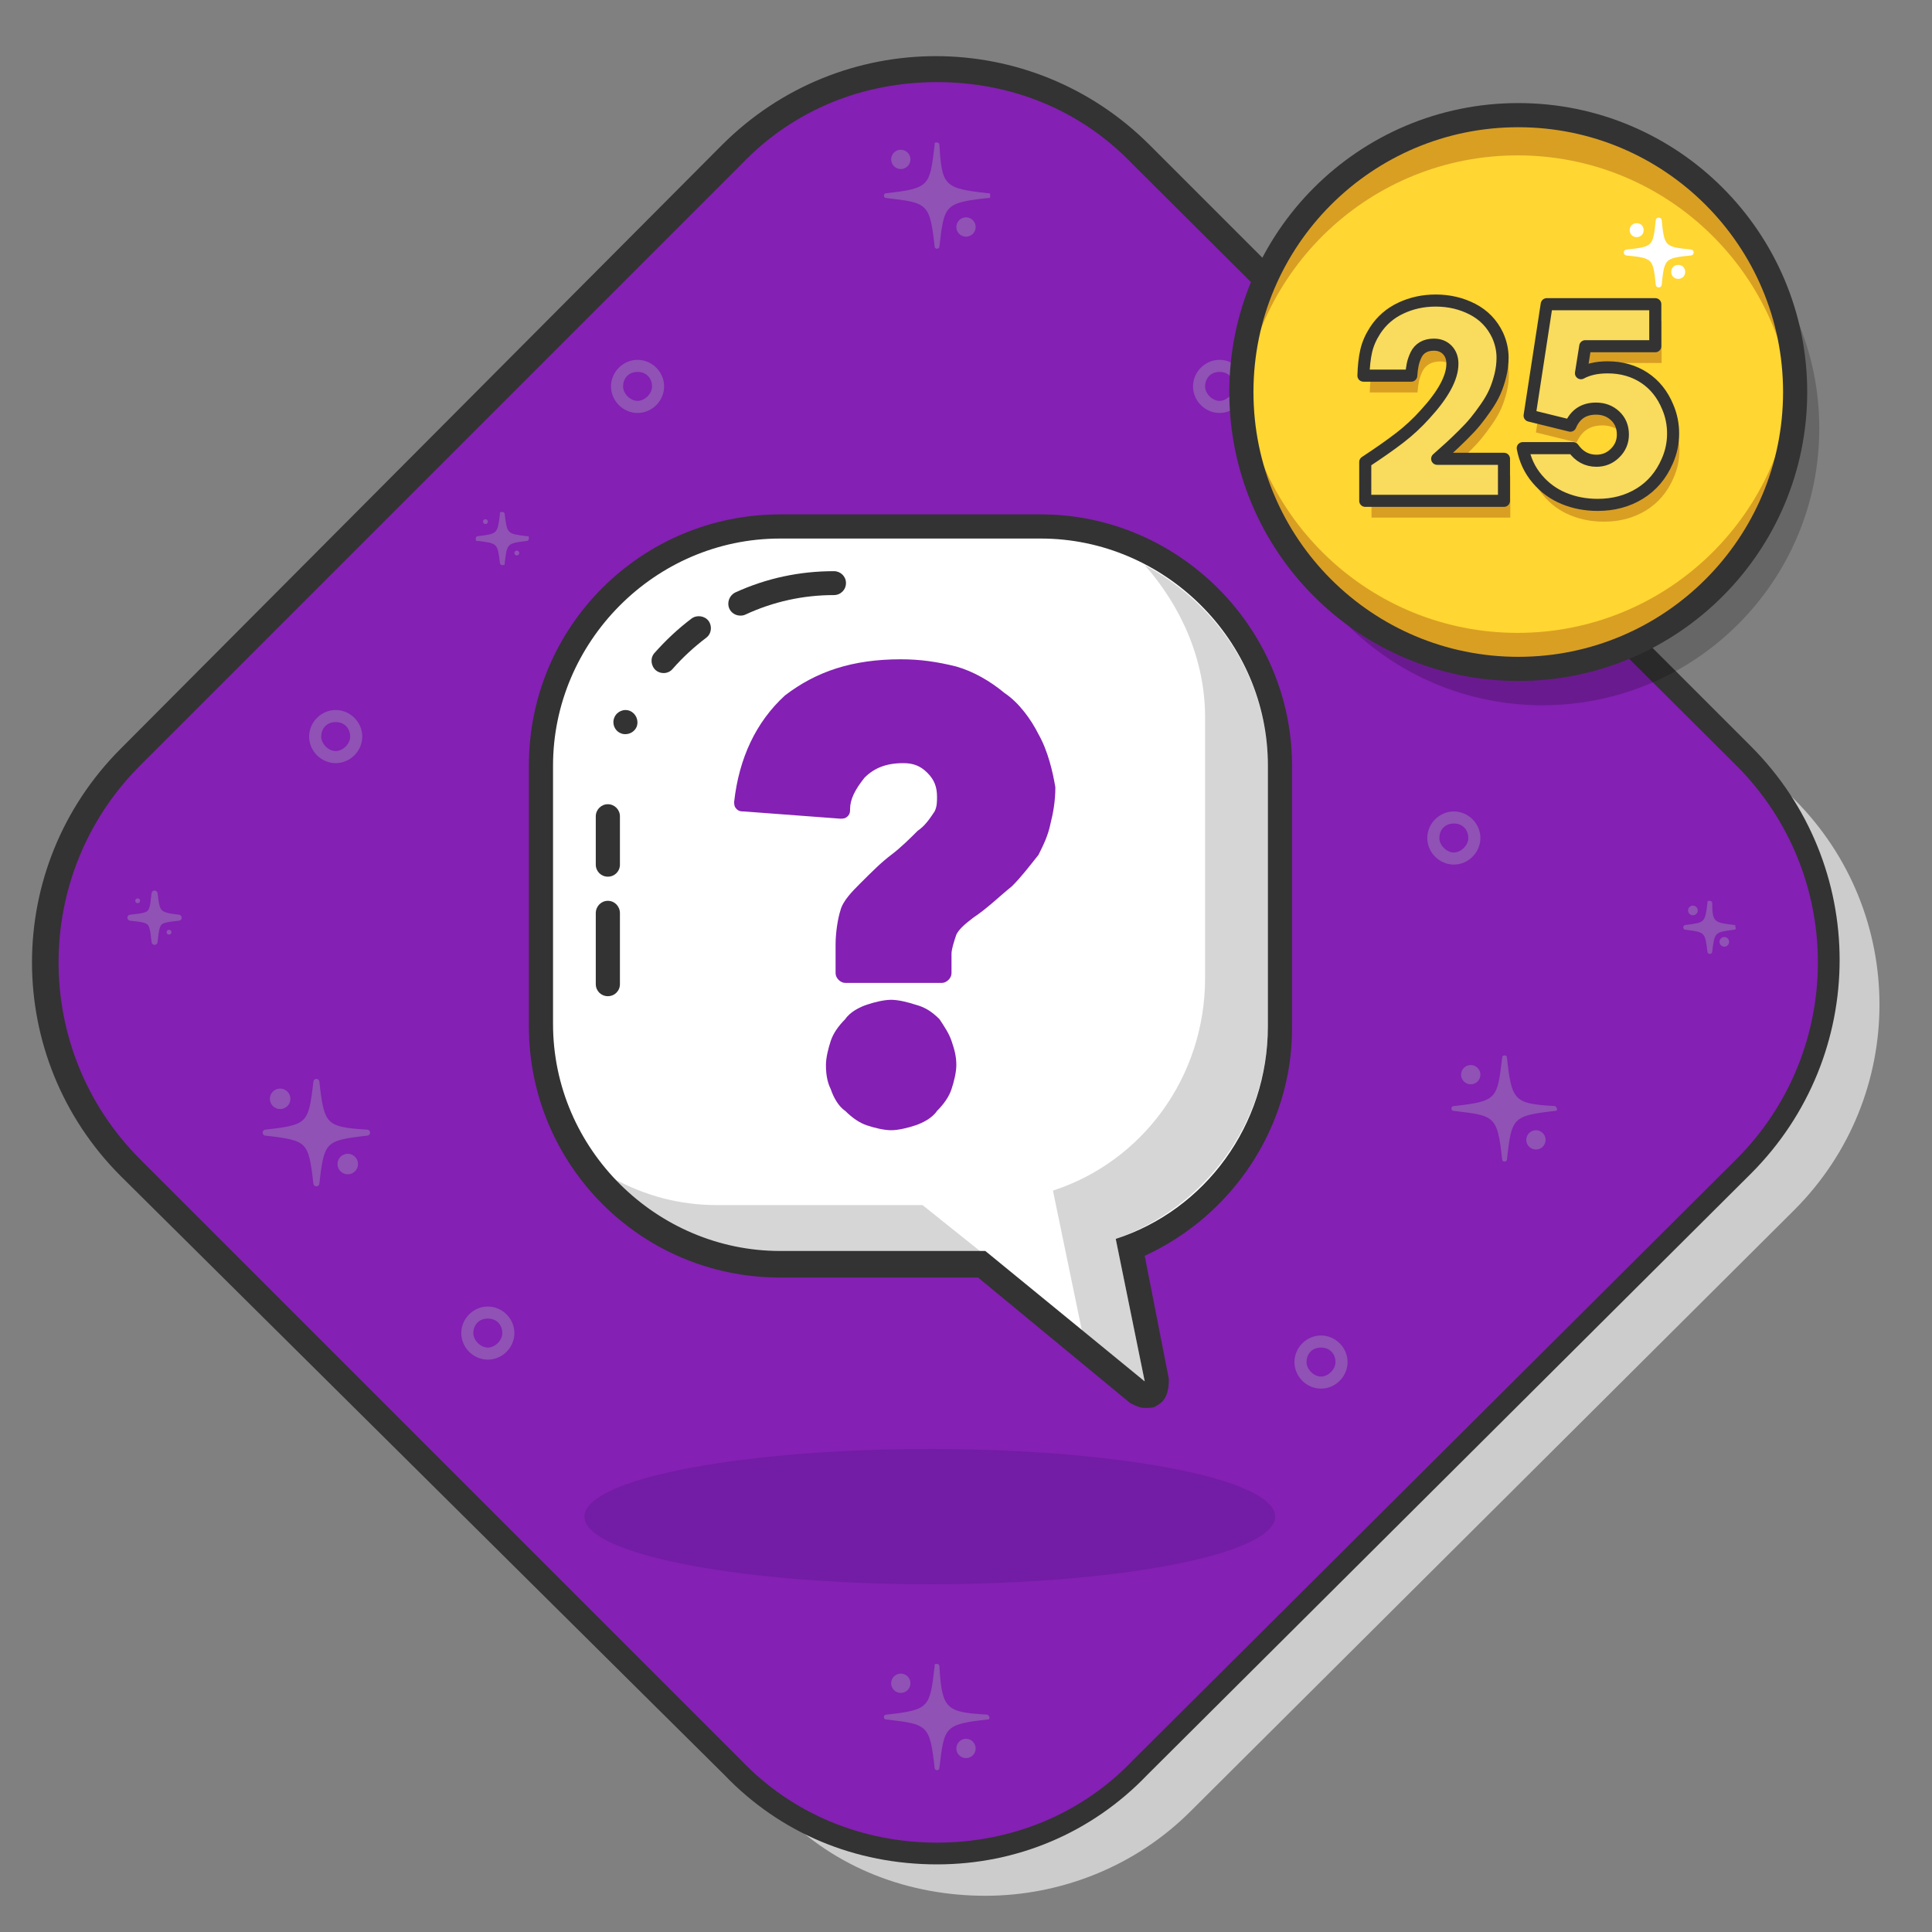 <?xml version="1.0" encoding="utf-8"?>
<!-- Generator: Adobe Illustrator 21.1.0, SVG Export Plug-In . SVG Version: 6.00 Build 0)  -->
<svg version="1.1" id="Layer_1" xmlns="http://www.w3.org/2000/svg" xmlns:xlink="http://www.w3.org/1999/xlink" x="0px" y="0px"
	 viewBox="0 0 80 80" style="enable-background:new 0 0 80 80;" xml:space="preserve">
<rect x="0" y="0" width="80" height="80" fill="#808080" stroke="none"/>
<style type="text/css">
	.st0{fill:none;}
	.st1{fill:#CCCCCC;}
	.st2{fill:#8420B3;}
	.st3{fill:#333333;}
	.st4{fill:#9052B5;stroke:#9052B5;stroke-width:0.25;stroke-linecap:round;stroke-linejoin:round;stroke-miterlimit:10;}
	.st5{fill:#9052B5;}
	.st6{fill:#FFFFFF;}
	.st7{opacity:0.2;}
	.st8{fill:#731CA5;}
	.st9{fill:#FFD632;}
	.st10{fill:#D99F23;}
	.st11{fill:none;stroke:#333333;stroke-miterlimit:10;}
	.st12{fill:#FFFFFF;stroke:#FFFFFF;stroke-width:0.25;stroke-linecap:round;stroke-linejoin:round;stroke-miterlimit:10;}
	.st13{fill:#F9DB5D;stroke:#333333;stroke-width:0.5;stroke-linecap:square;stroke-linejoin:round;stroke-miterlimit:10;}
</style>
<title>RS-DS-Badges</title>
<rect class="st0" width="80" height="80"/>
<g>
	<path class="st1" d="M40.8,4.7c-3.1,0-6.1,1.2-8.5,3.5L7.4,33.1c-4.7,4.7-4.7,12.3,0,17L32.3,75c2.3,2.4,5.4,3.5,8.5,3.5
		s6.2-1.2,8.5-3.5l25-24.9c4.7-4.7,4.7-12.3,0-17l-25-24.9C46.9,5.9,43.9,4.7,40.8,4.7"/>
</g>
<g>
	<path class="st2" d="M30.3,73.2L5.4,48.3c-4.7-4.7-4.7-12.3,0-17L30.3,6.4c4.7-4.7,12.3-4.7,17,0l24.9,24.9c4.7,4.7,4.7,12.3,0,17
		l-25,24.9C42.6,77.9,34.9,77.9,30.3,73.2z"/>
	<path class="st3" d="M38.8,77.2C38.7,77.2,38.7,77.2,38.8,77.2c-3.4,0-6.5-1.3-8.8-3.7L5,48.7C0.1,43.8,0.1,35.9,5,31L29.9,6
		c4.9-4.9,12.8-4.9,17.7,0l24.9,24.9c4.9,4.9,4.9,12.8,0,17.7l-25,24.9C45.2,75.9,42.1,77.2,38.8,77.2z M38.8,3.4
		c-3,0-5.9,1.1-8.1,3.4L5.8,31.7c-4.5,4.5-4.5,11.8,0,16.3l24.9,24.9l0,0c2.1,2.2,5,3.4,8.1,3.4s6-1.2,8.1-3.4l25-24.9
		c4.5-4.5,4.5-11.8,0-16.3l-25-24.9C44.7,4.5,41.8,3.4,38.8,3.4z"/>
</g>
<g>
	<path class="st4" d="M13.1,44.8c-0.2,1.8-0.3,1.9-2.1,2.1c1.8,0.2,1.9,0.3,2.1,2.1c0.2-1.8,0.3-1.9,2.1-2.1
		C13.4,46.8,13.3,46.6,13.1,44.8z"/>
	<circle class="st4" cx="11.6" cy="45.5" r="0.3"/>
	<circle class="st4" cx="14.4" cy="48.2" r="0.3"/>
</g>
<g>
	<path class="st5" d="M64.4,45.8c-1.7-0.1-1.8-0.2-2-2c0-0.1-0.1-0.1-0.1-0.1s-0.1,0-0.1,0.1c-0.2,1.7-0.2,1.8-2,2
		c-0.1,0-0.1,0.1-0.1,0.1s0,0.1,0.1,0.1c1.7,0.2,1.8,0.2,2,2c0,0.1,0.1,0.1,0.1,0.1s0.1,0,0.1-0.1c0.2-1.7,0.2-1.8,2-2
		C64.5,46,64.5,45.9,64.4,45.8C64.5,45.8,64.5,45.8,64.4,45.8z"/>
	<circle class="st5" cx="60.9" cy="44.5" r="0.4"/>
	<circle class="st5" cx="63.6" cy="47.2" r="0.4"/>
</g>
<g>
	<path class="st5" d="M40.9,8c-1.8-0.2-1.9-0.3-2-2c0-0.1-0.1-0.1-0.1-0.1c-0.1,0-0.1,0-0.1,0.1c-0.2,1.7-0.2,1.8-2,2
		c-0.1,0-0.1,0.1-0.1,0.1s0,0.1,0.1,0.1c1.7,0.2,1.8,0.2,2,2c0,0.1,0.1,0.1,0.1,0.1s0.1,0,0.1-0.1c0.2-1.7,0.2-1.8,2-2
		c0.1,0,0.1,0,0.1-0.1S41,8,40.9,8z"/>
	<circle class="st5" cx="37.3" cy="6.6" r="0.4"/>
	<circle class="st5" cx="40" cy="9.4" r="0.4"/>
</g>
<g>
	<path class="st5" d="M40.9,71c-1.7-0.1-1.9-0.2-2-2c0-0.1-0.1-0.1-0.1-0.1c-0.1,0-0.1,0-0.1,0.1c-0.2,1.7-0.2,1.8-2,2
		c-0.1,0-0.1,0.1-0.1,0.1s0,0.1,0.1,0.1c1.7,0.2,1.8,0.2,2,2c0,0.1,0.1,0.1,0.1,0.1s0.1,0,0.1-0.1c0.2-1.7,0.2-1.8,2-2
		C41,71.2,41,71.1,40.9,71C41,71,41,71,40.9,71z"/>
	<circle class="st5" cx="37.3" cy="69.7" r="0.4"/>
	<circle class="st5" cx="40" cy="72.4" r="0.4"/>
</g>
<g>
	<path class="st5" d="M71.8,38.3c-0.8-0.1-0.9-0.1-0.9-0.9c0-0.1-0.1-0.1-0.1-0.1c-0.1,0-0.1,0-0.1,0.1c-0.1,0.8-0.1,0.8-0.9,0.9
		c-0.1,0-0.1,0.1-0.1,0.1s0,0.1,0.1,0.1c0.8,0.1,0.8,0.1,0.9,0.9c0,0.1,0.1,0.1,0.1,0.1s0.1,0,0.1-0.1c0.1-0.8,0.1-0.8,0.9-0.9
		C71.9,38.5,71.9,38.4,71.8,38.3C71.9,38.4,71.9,38.3,71.8,38.3z"/>
	<circle class="st5" cx="70.1" cy="37.7" r="0.2"/>
	<circle class="st5" cx="71.4" cy="39" r="0.2"/>
</g>
<g>
	<path class="st4" d="M6.4,37c-0.1,0.9-0.1,0.9-1,1c0.9,0.1,0.9,0.1,1,1c0.1-0.9,0.1-0.9,1-1C6.5,37.9,6.5,37.8,6.4,37z"/>
	<circle class="st5" cx="5.7" cy="37.3" r="0.1"/>
	<circle class="st5" cx="7" cy="38.6" r="0.1"/>
</g>
<g>
	<path class="st5" d="M58.5,24.1c-0.8-0.1-0.8-0.1-0.9-0.9l0,0c0-0.1-0.1-0.1-0.1-0.1l0,0c-0.1,0-0.1,0-0.1,0.1
		c-0.1,0.8-0.1,0.8-0.9,0.9c-0.1,0-0.1,0.1-0.1,0.1c0,0.1,0,0.1,0.1,0.1c0.8,0.1,0.8,0.1,0.9,0.9c0,0.1,0.1,0.1,0.1,0.1
		s0.1,0,0.1-0.1c0.1-0.8,0.1-0.8,0.9-0.9c0.1,0,0.1-0.1,0.1-0.1C58.6,24.1,58.6,24.1,58.5,24.1z"/>
	<circle class="st5" cx="56.8" cy="23.5" r="0.2"/>
	<circle class="st5" cx="58.1" cy="24.8" r="0.2"/>
</g>
<g>
	<path class="st5" d="M21.8,22.2c-0.8-0.1-0.8-0.1-0.9-0.9c0-0.1-0.1-0.1-0.1-0.1c-0.1,0-0.1,0-0.1,0.1c-0.1,0.8-0.1,0.8-0.9,0.9
		c-0.1,0-0.1,0.1-0.1,0.1c0,0.1,0,0.1,0.1,0.1c0.8,0.1,0.8,0.1,0.9,0.9c0,0.1,0.1,0.1,0.1,0.1c0.1,0,0.1,0,0.1-0.1
		c0.1-0.8,0.1-0.8,0.9-0.9c0.1,0,0.1-0.1,0.1-0.1C21.9,22.2,21.9,22.2,21.8,22.2z"/>
	<circle class="st5" cx="20.1" cy="21.6" r="0.1"/>
	<circle class="st5" cx="21.4" cy="22.9" r="0.1"/>
</g>
<g>
	<g>
		<g>
			<path class="st6" d="M47.4,57.8c-0.1,0-0.2,0-0.3-0.1l-6.5-5.3h-8.3c-5.4,0-9.9-4.4-9.9-9.9V31.7c0-5.4,4.4-9.9,9.9-9.9h10.8
				c5.4,0,9.9,4.4,9.9,9.9v10.8c0,4-2.5,7.6-6.2,9.1l1.1,5.5c0,0.2-0.1,0.4-0.2,0.5C47.6,57.7,47.5,57.8,47.4,57.8z"/>
		</g>
		<g>
			<path class="st3" d="M43.1,22.3c5.1,0,9.4,4.2,9.4,9.4v10.8c0,4.1-2.6,7.6-6.3,8.8l0,0l1.2,5.9l-6.6-5.4h-8.5
				c-5.1,0-9.4-4.2-9.4-9.4V31.7c0-5.1,4.2-9.4,9.4-9.4L43.1,22.3 M43.1,21.3H32.3c-5.7,0-10.4,4.6-10.4,10.4v10.8
				c0,5.7,4.6,10.4,10.4,10.4h8.2l6.3,5.2c0.2,0.1,0.4,0.2,0.6,0.2c0.2,0,0.4,0,0.5-0.1c0.4-0.2,0.5-0.6,0.5-1.1l-1-5.1
				c3.7-1.7,6.1-5.4,6.1-9.4V31.7C53.5,26,48.8,21.3,43.1,21.3L43.1,21.3z"/>
		</g>
	</g>
	<g>
		<path class="st2" d="M38.9,42.2c-0.3-0.3-0.6-0.5-1-0.6c-0.3-0.1-0.7-0.2-1-0.2s-0.7,0.1-1,0.2c-0.3,0.1-0.7,0.3-0.9,0.6
			c-0.3,0.3-0.5,0.6-0.6,0.9c-0.1,0.3-0.2,0.7-0.2,1c0,0.5,0.1,0.8,0.2,1c0.1,0.3,0.3,0.7,0.6,0.9c0.3,0.3,0.6,0.5,0.9,0.6
			c0.3,0.1,0.7,0.2,1,0.2s0.7-0.1,1-0.2c0.3-0.1,0.7-0.3,0.9-0.6c0.3-0.3,0.5-0.6,0.6-0.9c0.1-0.3,0.2-0.7,0.2-1
			c0-0.4-0.1-0.7-0.2-1C39.3,42.8,39.1,42.5,38.9,42.2z"/>
		<path class="st2" d="M43,30.4c-0.3-0.6-0.8-1.3-1.4-1.7c-0.6-0.5-1.3-0.9-2-1.1c-0.8-0.2-1.5-0.3-2.3-0.3c-2,0-3.5,0.5-4.8,1.5
			c-1.2,1.1-1.9,2.6-2.1,4.4c0,0.1,0,0.2,0.1,0.3s0.2,0.1,0.3,0.1l4,0.3c0.1,0,0.2,0,0.3-0.1s0.1-0.2,0.1-0.3c0-0.4,0.2-0.8,0.6-1.3
			c0.4-0.4,0.9-0.6,1.6-0.6c0.4,0,0.7,0.1,1,0.4s0.4,0.6,0.4,1c0,0.2,0,0.4-0.1,0.6c-0.2,0.3-0.4,0.6-0.7,0.8
			c-0.3,0.3-0.7,0.7-1.1,1c-0.4,0.3-0.8,0.7-1.3,1.2c-0.3,0.3-0.7,0.7-0.8,1.1c-0.1,0.3-0.2,0.9-0.2,1.4v1.2c0,0.2,0.2,0.4,0.4,0.4
			h4c0.2,0,0.4-0.2,0.4-0.4v-0.8c0-0.2,0.1-0.5,0.2-0.8c0.1-0.2,0.3-0.4,0.7-0.7c0.6-0.4,1.1-0.9,1.6-1.3c0.4-0.4,0.7-0.8,1.1-1.3
			c0.2-0.4,0.4-0.8,0.5-1.3c0.1-0.4,0.2-0.9,0.2-1.5C43.6,32,43.4,31.1,43,30.4z"/>
	</g>
</g>
<g class="st7">
	<path class="st3" d="M38.2,49.9h-8.5c-1.6,0-3-0.4-4.3-1.1c1.7,1.9,4.2,3.1,6.9,3.1h8.4L38.2,49.9z"/>
	<path class="st3" d="M47.4,23.4c1.5,1.7,2.5,3.9,2.5,6.3v10.8c0,4.1-2.6,7.6-6.3,8.8l0,0l1.2,5.8l2.6,2.1l-1.2-5.9l0,0
		c3.7-1.3,6.3-4.8,6.3-8.8V31.7C52.5,28.1,50.4,25,47.4,23.4z"/>
</g>
<ellipse class="st8" cx="38.5" cy="62.8" rx="14.3" ry="2.8"/>
<g>
	<path class="st5" d="M13.9,31.6c-0.6,0-1.1-0.5-1.1-1.1s0.5-1.1,1.1-1.1s1.1,0.5,1.1,1.1S14.5,31.6,13.9,31.6z M13.9,29.9
		c-0.4,0-0.6,0.3-0.6,0.6s0.3,0.6,0.6,0.6s0.6-0.3,0.6-0.6S14.3,29.9,13.9,29.9z"/>
</g>
<g>
	<path class="st5" d="M26.4,17.1c-0.6,0-1.1-0.5-1.1-1.1s0.5-1.1,1.1-1.1s1.1,0.5,1.1,1.1S27,17.1,26.4,17.1z M26.4,15.4
		c-0.4,0-0.6,0.3-0.6,0.6c0,0.3,0.3,0.6,0.6,0.6c0.3,0,0.6-0.3,0.6-0.6S26.8,15.4,26.4,15.4z"/>
</g>
<g>
	<path class="st5" d="M50.5,17.1c-0.6,0-1.1-0.5-1.1-1.1s0.5-1.1,1.1-1.1s1.1,0.5,1.1,1.1S51.1,17.1,50.5,17.1z M50.5,15.4
		c-0.4,0-0.6,0.3-0.6,0.6c0,0.3,0.3,0.6,0.6,0.6s0.6-0.3,0.6-0.6S50.9,15.4,50.5,15.4z"/>
</g>
<g>
	<path class="st5" d="M20.2,56.3c-0.6,0-1.1-0.5-1.1-1.1s0.5-1.1,1.1-1.1s1.1,0.5,1.1,1.1C21.3,55.8,20.8,56.3,20.2,56.3z
		 M20.2,54.6c-0.4,0-0.6,0.3-0.6,0.6s0.3,0.6,0.6,0.6s0.6-0.3,0.6-0.6C20.8,54.9,20.6,54.6,20.2,54.6z"/>
</g>
<g>
	<path class="st5" d="M60.2,35.8c-0.6,0-1.1-0.5-1.1-1.1s0.5-1.1,1.1-1.1s1.1,0.5,1.1,1.1S60.8,35.8,60.2,35.8z M60.2,34.1
		c-0.4,0-0.6,0.3-0.6,0.6s0.3,0.6,0.6,0.6s0.6-0.3,0.6-0.6C60.8,34.4,60.6,34.1,60.2,34.1z"/>
</g>
<g>
	<path class="st5" d="M54.7,57.5c-0.6,0-1.1-0.5-1.1-1.1s0.5-1.1,1.1-1.1s1.1,0.5,1.1,1.1S55.3,57.5,54.7,57.5z M54.7,55.8
		c-0.4,0-0.6,0.3-0.6,0.6s0.3,0.6,0.6,0.6s0.6-0.3,0.6-0.6S55.1,55.8,54.7,55.8z"/>
</g>
<g>
	<path class="st3" d="M25.17,41.25c-0.28,0-0.5-0.22-0.5-0.5v-2.939c0-0.28,0.22-0.51,0.5-0.51
		c0.28,0,0.5,0.229,0.5,0.51v2.939C25.67,41.03,25.45,41.25,25.17,41.25z M25.17,36.301
		c-0.28,0-0.5-0.221-0.5-0.5v-2c0-0.271,0.22-0.5,0.5-0.5c0.28,0,0.5,0.229,0.5,0.5v2
		C25.67,36.08,25.45,36.301,25.17,36.301z M25.89,30.4c-0.06,0-0.13-0.01-0.19-0.04
		c-0.25-0.1-0.37-0.4-0.26-0.65c0.1-0.25,0.4-0.38,0.65-0.27s0.37,0.4,0.27,0.66
		C26.28,30.28,26.1,30.4,25.89,30.4z M27.48,27.87c-0.12,0-0.24-0.04-0.33-0.12
		c-0.1-0.09-0.16-0.22-0.17-0.35c-0.01-0.13,0.03-0.26,0.12-0.36
		c0.47-0.53,0.98-1.01,1.54-1.43c0.22-0.16,0.54-0.11,0.7,0.1
		c0.16,0.22,0.12,0.54-0.1,0.7c-0.5,0.38-0.97,0.81-1.39,1.29
		C27.76,27.81,27.62,27.87,27.48,27.87z M30.66,25.491c-0.2,0-0.38-0.11-0.46-0.29
		c-0.11-0.25,0-0.55,0.25-0.67c1.29-0.59,2.66-0.88,4.08-0.88c0.28,0,0.5,0.22,0.5,0.49
		c0,0.28-0.22,0.5-0.5,0.5c-1.27,0-2.51,0.27-3.67,0.81
		C30.8,25.48,30.73,25.491,30.66,25.491z"/>
</g>
<g>
	<circle class="st7" cx="63.868" cy="17.738" r="11.465"/>
	<g>
		<circle class="st9" cx="62.868" cy="16.233" r="11.465"/>
	</g>
	<g>
		<path class="st10" d="M62.839,26.206c-6.079,0-11.039-4.734-11.427-10.715
			c-0.016,0.249-0.038,0.497-0.038,0.75c0,6.332,5.133,11.465,11.465,11.465
			c6.332,0,11.465-5.133,11.465-11.465c0-0.253-0.022-0.501-0.038-0.75
			C73.877,21.472,68.917,26.206,62.839,26.206z"/>
	</g>
	<g>
		<path class="st10" d="M62.839,6.434c6.079,0,11.039,4.734,11.427,10.715c0.016-0.249,0.038-0.497,0.038-0.75
			c0-6.332-5.133-11.465-11.465-11.465c-6.332,0-11.465,5.133-11.465,11.465
			c0,0.253,0.022,0.501,0.038,0.75C51.8,11.168,56.76,6.434,62.839,6.434z"/>
	</g>
	<circle class="st11" cx="62.868" cy="16.233" r="11.465"/>
	<g>
		<path class="st12" d="M68.684,9.133c-0.104,1.133-0.189,1.218-1.322,1.322
			c1.133,0.104,1.218,0.189,1.322,1.322c0.104-1.133,0.189-1.218,1.322-1.322
			C68.873,10.351,68.789,10.267,68.684,9.133z"/>
		<circle class="st12" cx="67.771" cy="9.53" r="0.165"/>
		<circle class="st12" cx="69.491" cy="11.258" r="0.165"/>
	</g>
	<g>
		<g>
			<path class="st10" d="M56.718,16.249c0.011-0.394,0.049-0.734,0.115-1.022s0.189-0.57,0.368-0.847
				c0.265-0.408,0.62-0.717,1.066-0.926c0.445-0.21,0.926-0.314,1.441-0.314
				c0.559,0,1.069,0.12,1.531,0.36s0.806,0.597,1.031,1.069c0.14,0.308,0.209,0.62,0.209,0.935
				c0,0.244-0.03,0.489-0.091,0.735s-0.136,0.471-0.226,0.676c-0.09,0.204-0.213,0.42-0.371,0.646
				c-0.157,0.227-0.303,0.422-0.438,0.587c-0.134,0.165-0.307,0.352-0.518,0.56
				c-0.212,0.208-0.387,0.376-0.527,0.504c-0.139,0.127-0.318,0.288-0.537,0.481h2.767v1.74h-5.747
				v-1.606c0.562-0.37,1.034-0.701,1.415-0.993c0.382-0.292,0.739-0.623,1.071-0.993
				c0.749-0.818,1.123-1.512,1.123-2.083c0-0.233-0.07-0.423-0.209-0.57
				c-0.141-0.147-0.326-0.221-0.559-0.221c-0.18,0-0.331,0.037-0.454,0.11
				c-0.124,0.073-0.218,0.176-0.282,0.309s-0.111,0.267-0.14,0.403
				c-0.028,0.136-0.048,0.289-0.06,0.461H56.718z"/>
		</g>
		<g>
			<path class="st10" d="M63.315,19.252h2.089c0.247,0.348,0.567,0.521,0.962,0.521
				c0.301,0,0.559-0.105,0.773-0.318c0.215-0.212,0.322-0.468,0.322-0.766
				c0-0.317-0.107-0.575-0.32-0.775c-0.213-0.199-0.477-0.299-0.792-0.299
				c-0.509,0-0.863,0.235-1.063,0.707l-1.687-0.416l0.709-4.615h4.495v1.74h-2.9l-0.177,1.118
				c0.297-0.162,0.664-0.243,1.101-0.243c0.577,0,1.082,0.143,1.516,0.427
				c0.433,0.284,0.759,0.689,0.977,1.218c0.147,0.346,0.221,0.71,0.221,1.095
				c0,0.397-0.08,0.777-0.242,1.143c-0.254,0.586-0.634,1.034-1.141,1.346
				c-0.507,0.311-1.086,0.466-1.738,0.466c-0.501,0-0.967-0.088-1.398-0.266
				c-0.432-0.177-0.801-0.445-1.106-0.806C63.607,20.168,63.408,19.742,63.315,19.252z"/>
		</g>
	</g>
	<g>
		<path class="st13" d="M56.457,15.554c0.011-0.394,0.049-0.734,0.115-1.022s0.189-0.57,0.368-0.847
			c0.265-0.408,0.62-0.717,1.066-0.926c0.445-0.21,0.926-0.314,1.441-0.314
			c0.559,0,1.069,0.12,1.531,0.36s0.806,0.597,1.031,1.069c0.14,0.308,0.209,0.62,0.209,0.935
			c0,0.244-0.03,0.489-0.091,0.735s-0.136,0.471-0.226,0.676c-0.09,0.204-0.213,0.42-0.371,0.646
			c-0.157,0.227-0.303,0.422-0.438,0.587c-0.134,0.165-0.307,0.352-0.518,0.56
			c-0.212,0.208-0.387,0.376-0.527,0.504c-0.139,0.127-0.318,0.288-0.537,0.481h2.767v1.74H56.532
			v-1.606c0.562-0.37,1.034-0.701,1.415-0.993c0.382-0.292,0.739-0.623,1.071-0.993
			c0.749-0.818,1.123-1.512,1.123-2.083c0-0.233-0.07-0.423-0.209-0.57
			c-0.141-0.147-0.326-0.221-0.559-0.221c-0.18,0-0.331,0.037-0.454,0.11
			c-0.124,0.073-0.218,0.176-0.282,0.309s-0.111,0.267-0.14,0.403
			c-0.028,0.136-0.048,0.289-0.06,0.461H56.457z"/>
		<path class="st13" d="M63.054,18.557h2.089c0.247,0.348,0.567,0.521,0.962,0.521
			c0.301,0,0.559-0.105,0.773-0.318c0.215-0.212,0.322-0.468,0.322-0.766
			c0-0.317-0.107-0.575-0.32-0.775c-0.213-0.199-0.477-0.299-0.792-0.299
			c-0.509,0-0.863,0.235-1.063,0.707l-1.687-0.416l0.709-4.615h4.495v1.74h-2.9l-0.177,1.118
			c0.297-0.162,0.664-0.243,1.101-0.243c0.577,0,1.082,0.143,1.516,0.427
			c0.433,0.284,0.759,0.689,0.977,1.218c0.147,0.346,0.221,0.71,0.221,1.095
			c0,0.397-0.08,0.777-0.242,1.143c-0.254,0.586-0.634,1.034-1.141,1.346
			c-0.507,0.311-1.086,0.466-1.738,0.466c-0.501,0-0.967-0.088-1.398-0.266
			c-0.432-0.177-0.801-0.445-1.106-0.806C63.346,19.473,63.146,19.047,63.054,18.557z"/>
	</g>
</g>
</svg>
